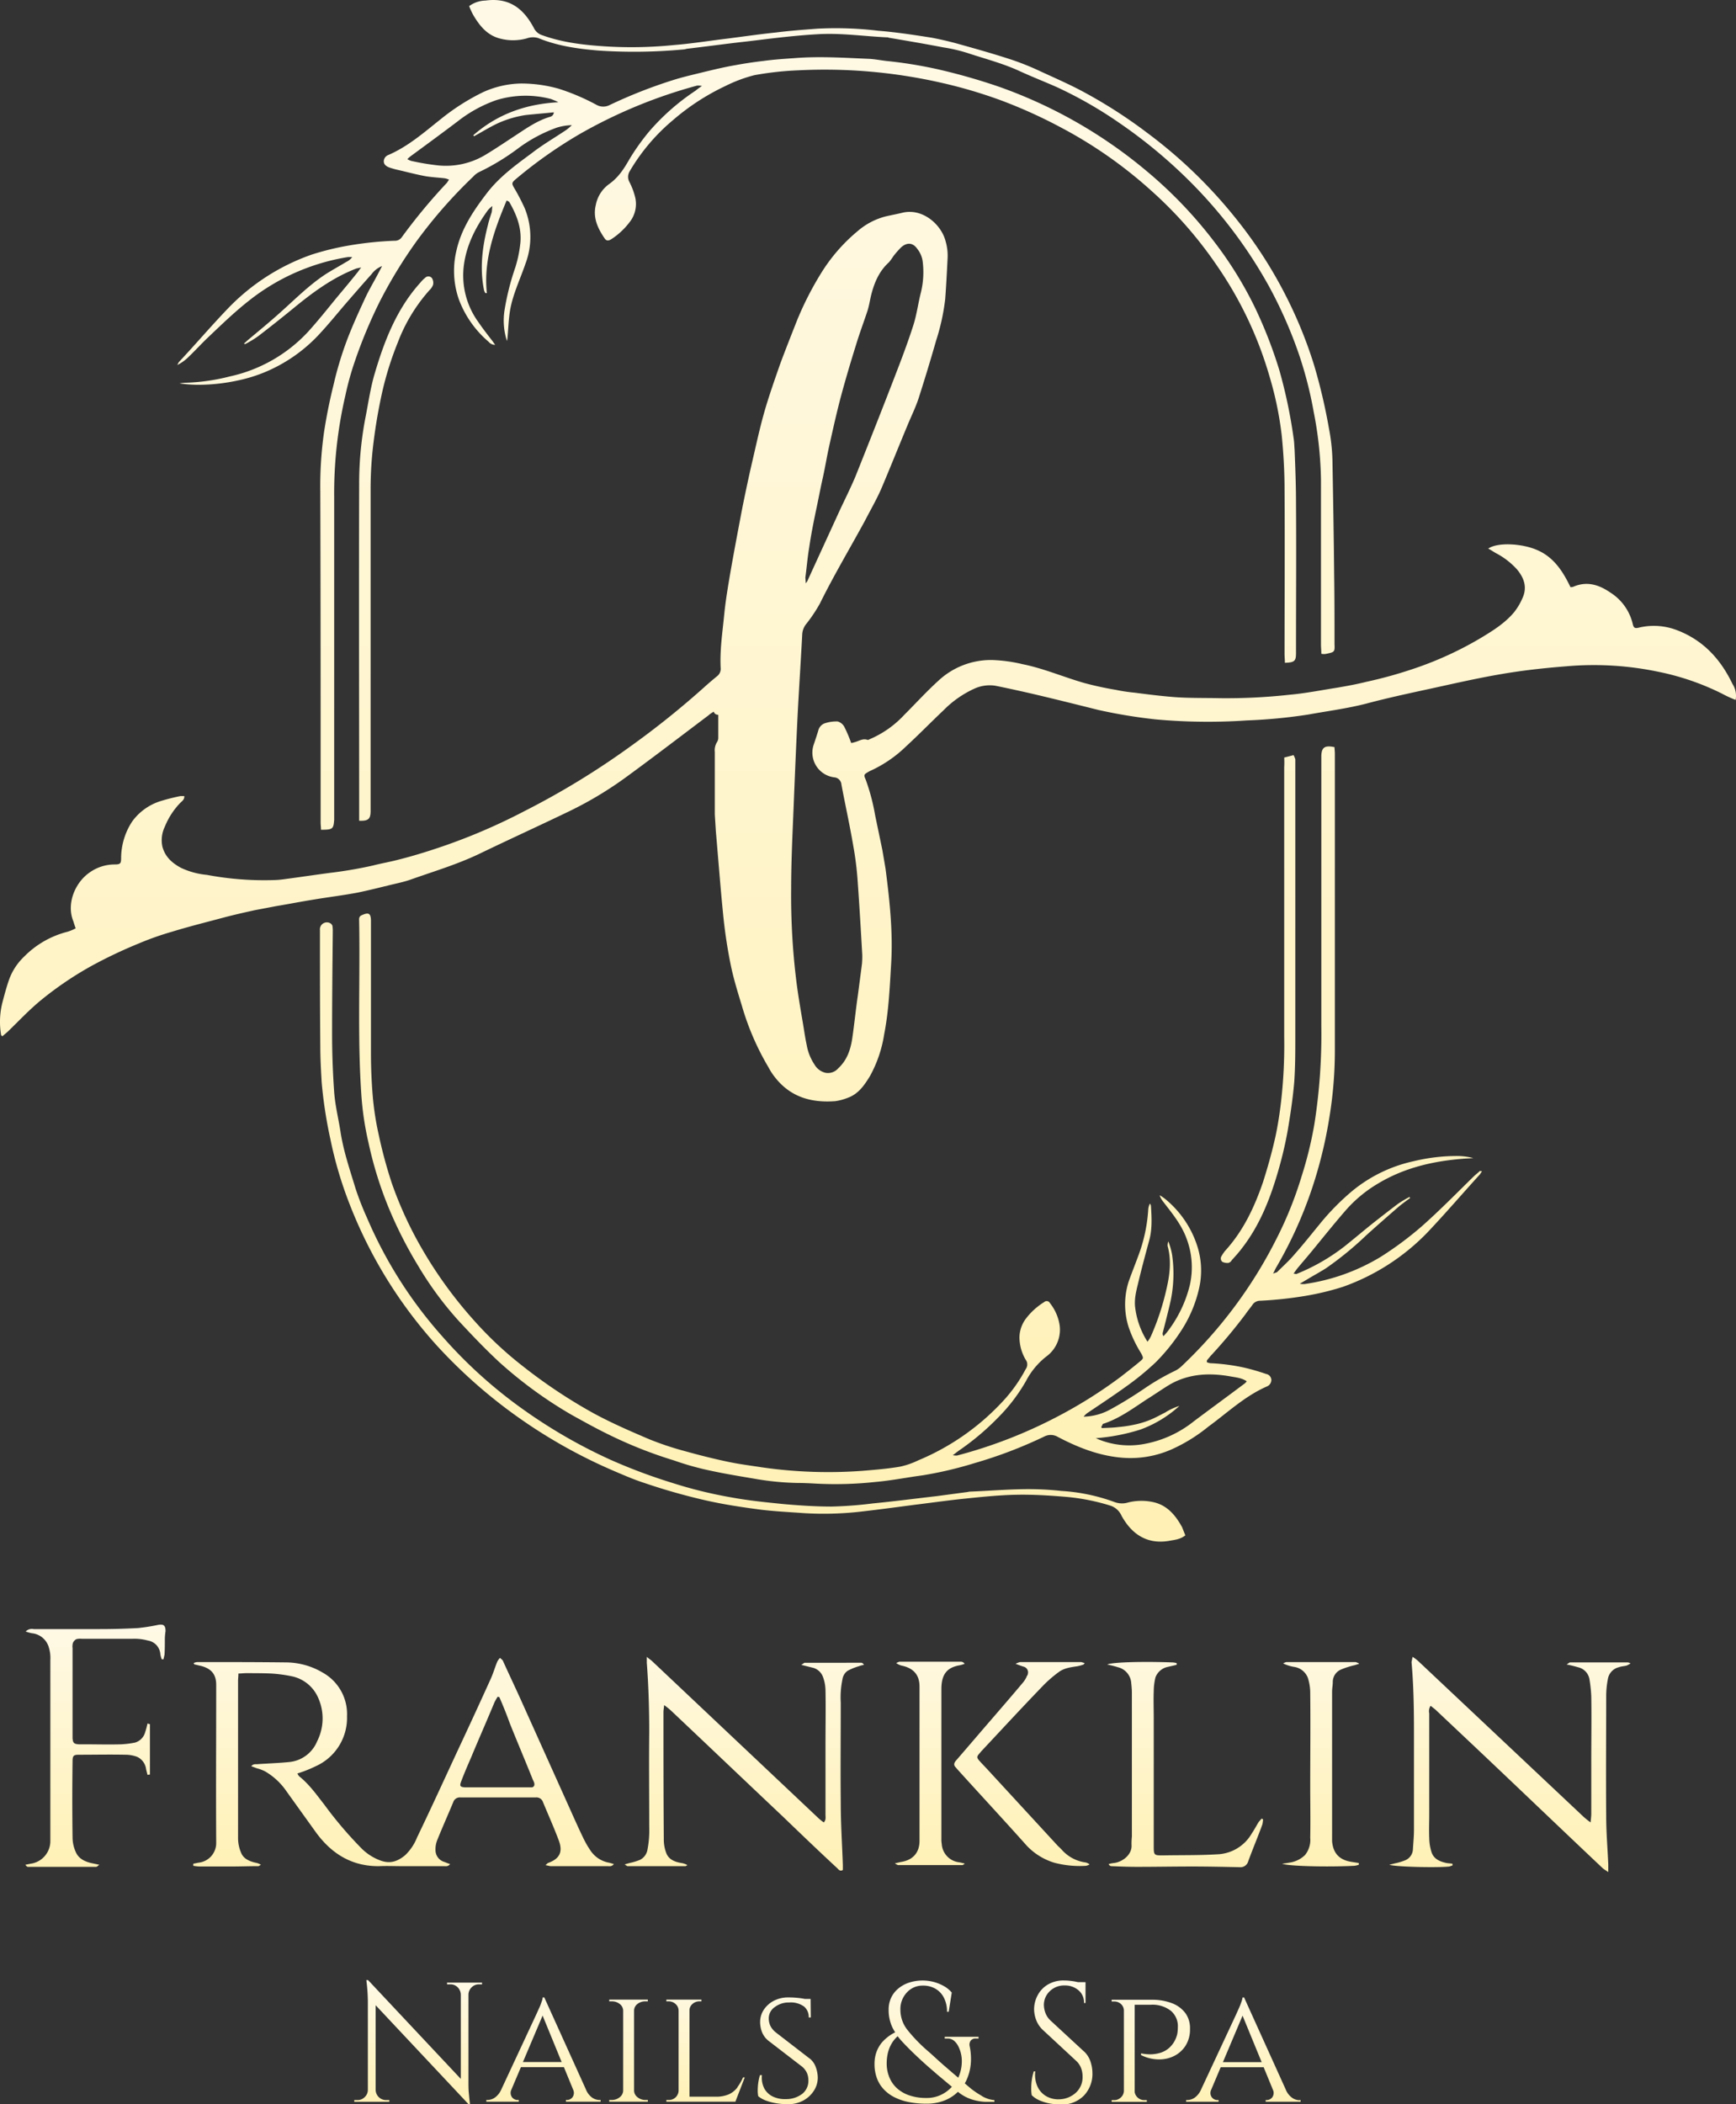<svg xmlns="http://www.w3.org/2000/svg" xmlns:xlink="http://www.w3.org/1999/xlink" id="Franklin" viewBox="0 0 500.32 606.2"><rect x="0" y="0" width="500.32" height="606.2" fill="#333333" stroke="none"/><defs><style>.cls-1{fill:url(#linear-gradient);}.cls-2{fill:url(#linear-gradient-2);}.cls-3{fill:url(#linear-gradient-3);}</style><linearGradient id="linear-gradient" x1="250.45" y1="184.04" x2="250.45" y2="628.2" gradientTransform="translate(0 -184)" gradientUnits="userSpaceOnUse"><stop offset="0" stop-color="#fff9e6"></stop><stop offset="1" stop-color="#fff1b5"></stop></linearGradient><linearGradient id="linear-gradient-2" x1="238.9" y1="651.9" x2="238.9" y2="723.39" xlink:href="#linear-gradient"></linearGradient><linearGradient id="linear-gradient-3" x1="238.76" y1="570.52" x2="238.76" y2="606.24" gradientTransform="matrix(1, 0, 0, 1, 0, 0)" xlink:href="#linear-gradient"></linearGradient></defs><title>Franklin Nails Logo New</title><path class="cls-1" d="M206,205.1a7.36,7.36,0,0,0-1.6,1.1c-7.7,5.8-15.4,11.7-23.2,17.4a106,106,0,0,1-16.7,10.1c-8.7,4.2-17.5,8.2-26.2,12.4-6.3,3-13,5-19.5,7.3-2.2.8-4.5,1.2-6.8,1.8-2.9.7-5.7,1.4-8.6,2-4.2.8-8.4,1.3-12.6,2-3.7.6-7.3,1.3-10.9,1.9l-6.3,1.2c-2.7.6-5.4,1.2-8.1,1.9-5.2,1.4-10.5,2.7-15.7,4.3a84.31,84.31,0,0,0-9.6,3.4,134.42,134.42,0,0,0-13.3,6.3,98.52,98.52,0,0,0-14.8,10c-3.4,2.8-6.3,5.9-9.4,8.9-.5.5-1.2,1-1.7,1.5-.3-.2-.4-.3-.4-.4a22.76,22.76,0,0,1,.3-9c.6-2.3,1.2-4.6,2-6.9a17.18,17.18,0,0,1,4.3-6.6,26.75,26.75,0,0,1,12.5-7.2,12.23,12.23,0,0,0,2.4-1c-.3-.8-.5-1.5-.7-2.1-2-5,.5-11,4.6-13.9a12.44,12.44,0,0,1,7.2-2.4c1.8,0,2-.2,2-2a19.29,19.29,0,0,1,3.2-10.4,16,16,0,0,1,8-5.8,56.58,56.58,0,0,1,5.9-1.5h1.1c.1,1-.7,1.5-1.2,2a21.48,21.48,0,0,0-4.4,6.8,8.9,8.9,0,0,0-.7,5.8c.8,2.9,2.7,4.6,5.2,6a22.05,22.05,0,0,0,7.6,2.1,89.26,89.26,0,0,0,19.3,1.5,22.75,22.75,0,0,0,2.6-.2c4.6-.6,9.2-1.3,13.8-1.9,4.1-.5,8.2-1.2,12.2-2.1,2.3-.6,4.7-1,7-1.6,3.2-.8,6.3-1.7,9.4-2.7a171.17,171.17,0,0,0,27.3-11.4A227.57,227.57,0,0,0,182.1,215a249,249,0,0,0,21.3-17.1c1.1-1,2.3-2,3.5-3a2.66,2.66,0,0,0,1.1-2.2c-.3-5.2.5-10.4,1-15.5.4-4.1,1.1-8.2,1.8-12.3,1.1-6.3,2.3-12.6,3.5-18.9.9-4.4,1.8-8.7,2.8-13,1.1-4.7,2.1-9.4,3.4-14s3-9.4,4.6-14c1.6-4.3,3.3-8.6,5-12.9a92.5,92.5,0,0,1,6.8-13.3,49.57,49.57,0,0,1,10.6-12.2,19.87,19.87,0,0,1,8-4.2c1.7-.4,3.4-.7,5-1.1,5.8-1.3,11.1,3.5,12.3,8.2a14.81,14.81,0,0,1,.6,4.7c-.2,4-.4,8-.7,12a61.75,61.75,0,0,1-2.6,11.9q-2.4,8.4-5.1,16.8c-.9,2.7-2.2,5.3-3.3,8-2.5,6-4.9,12-7.4,17.9-1.4,3.2-3.2,6.3-4.8,9.4-4.3,7.9-8.9,15.6-12.9,23.7a43.33,43.33,0,0,1-4.1,6.1,5.23,5.23,0,0,0-1,2.7c-.4,7.6-.9,15.1-1.3,22.7-.5,10-.9,20-1.3,29.9-.3,7-.6,13.9-.6,20.9a201.25,201.25,0,0,0,1.4,25.7c.5,4.2,1.2,8.3,1.9,12.4.4,2.3.7,4.6,1.2,6.9a14.47,14.47,0,0,0,2.2,5.5,5,5,0,0,0,3.1,2.4,3.9,3.9,0,0,0,3.8-1.3c2.5-2.3,3.5-5.3,4-8.5.6-4.1,1-8.2,1.6-12.3.4-3,.8-6.1,1.2-9.2a22.6,22.6,0,0,0,.1-2.6c-.4-7-.8-13.9-1.3-20.9a93,93,0,0,0-1.3-10.6c-1-5.9-2.3-11.7-3.4-17.6a2.26,2.26,0,0,0-2.1-2.1,7.18,7.18,0,0,1-6.2-8.2,8.33,8.33,0,0,1,.4-1.5c.4-1.2.8-2.4,1.2-3.7a3,3,0,0,1,1.7-2.1,10.59,10.59,0,0,1,3.9-.6,3.17,3.17,0,0,1,1.9,1.5,39,39,0,0,1,2,4.7,3.71,3.71,0,0,0,.9-.2c1.3-.3,2.4-1.2,3.8-.7.2.1.6-.2.9-.3a29.13,29.13,0,0,0,9.7-6.9c3.3-3.3,6.4-6.7,9.8-9.8a22.18,22.18,0,0,1,15.5-6,43.36,43.36,0,0,1,8.8,1.2c6,1.2,11.8,3.7,17.7,5.4a94,94,0,0,0,9.2,2,48.46,48.46,0,0,0,5.3.8c3.9.5,7.8,1,11.8,1.3,4.3.3,8.6.2,13,.3a167.44,167.44,0,0,0,20-1c4.5-.4,9-1.3,13.5-2,2.9-.5,5.7-1,8.5-1.7a126.56,126.56,0,0,0,14.9-4.2,100.14,100.14,0,0,0,17.9-8.3c3.5-2.1,7.1-4.3,9.8-7.5a17.94,17.94,0,0,0,2.5-4.2c1.4-3.1.4-5.8-1.6-8.2a21.64,21.64,0,0,0-6.1-4.7c-.7-.4-1.4-.9-2.2-1.3,2.7-1.9,9.9-1.5,14.3.5,4.7,2.1,7.3,6.2,9.4,10.6a2.2,2.2,0,0,0,.8-.1c3.9-1.7,7.4-.6,10.6,1.6a14.69,14.69,0,0,1,6.5,8.9c.3,1.4.6,1.6,2.1,1.2a18.59,18.59,0,0,1,10.7.8c7.6,2.9,12.6,8.4,16,15.5a6.25,6.25,0,0,1,.9,4.6,35.23,35.23,0,0,1-3.9-1.8,73.42,73.42,0,0,0-18.3-6.3,90.6,90.6,0,0,0-26.5-1.6c-6.4.5-12.8,1.2-19.1,2.3-7,1.2-13.9,2.8-20.8,4.3-6,1.3-12,2.6-18,4.2-5.5,1.4-11,2.1-16.5,3.1a151.38,151.38,0,0,1-17.7,1.7,166.24,166.24,0,0,1-26.4-.3,151.5,151.5,0,0,1-16.4-2.7c-6.4-1.6-12.8-3.2-19.2-4.7-3.5-.8-7.1-1.6-10.6-2.3a10.65,10.65,0,0,0-6.1.9,29.68,29.68,0,0,0-8.7,6.1c-3.7,3.5-7.2,7.1-10.9,10.5a36.44,36.44,0,0,1-10,6.9,5.94,5.94,0,0,0-.8.4c-1.4.8-1.4.9-.8,2.3a58.91,58.91,0,0,1,2.7,10.2c.7,3.4,1.4,6.7,2.1,10.1.3,1.8.6,3.5.9,5.3,1.2,9.2,2.2,18.5,1.6,27.8-.4,6.7-.7,13.4-2,20a36.34,36.34,0,0,1-4.1,12c-1.6,2.6-3.3,5.1-6.3,6.2a15.57,15.57,0,0,1-3.7,1c-6.8.5-12.8-1.1-17.3-6.8a18.08,18.08,0,0,1-1.9-2.9,76.08,76.08,0,0,1-7.7-17.8c-1.2-3.9-2.4-7.8-3.2-11.7a142.77,142.77,0,0,1-2.2-14.6c-.8-8-1.4-16-2.1-24l-.3-4.8v-18a4.46,4.46,0,0,1,.6-2.8,2.3,2.3,0,0,0,.4-1.4V206C206.3,205.9,206.2,205.5,206,205.1Zm26.5-37a4.23,4.23,0,0,0,.5-.7c3.1-6.8,6.2-13.5,9.3-20.3,1.5-3.2,3.1-6.4,4.5-9.7,3.8-9.5,7.6-19.1,11.3-28.7,1.9-4.9,3.8-9.9,5.4-14.9,1-3.1,1.4-6.4,2.2-9.5a24.74,24.74,0,0,0,.5-9,7.34,7.34,0,0,0-1.5-3.5c-1.3-1.9-3-2-4.7-.5a26.22,26.22,0,0,0-2.2,2.5,20.28,20.28,0,0,1-1.3,1.8c-2.8,2.5-4.2,5.8-5.1,9.3-.4,1.6-.6,3.1-1.1,4.7-1.1,3.3-2.3,6.5-3.3,9.8-1.5,4.8-2.9,9.5-4.2,14.3s-2.4,9.8-3.5,14.7c-.7,3.1-1.2,6.3-1.9,9.4s-1.3,6.4-2,9.6c-.7,3.4-1.4,6.9-1.9,10.4-.5,2.9-.7,5.7-1.1,8.6,0,.4.1,1,.1,1.7Zm-139.7,71c0-.8-.1-1.4-.1-2.1,0-31.8,0-63.5-.1-95.3a110.91,110.91,0,0,1,1.1-17.3c.7-4.5,1.6-9,2.7-13.4a101.07,101.07,0,0,1,3.5-11.9c1.6-4.4,3.6-8.8,5.6-13.1,1.1-2.4,2.5-4.7,3.7-7,.3-.6.7-1.3,1.2-2.3a6.75,6.75,0,0,0-3,2.3c-2.6,2.9-5.2,5.9-7.8,8.9-2.3,2.7-4.5,5.4-6.9,8a44.89,44.89,0,0,1-15,10.9,43.23,43.23,0,0,1-8.6,2.8,53.65,53.65,0,0,1-11.3,1.3,37.7,37.7,0,0,1-5.8-.4,16.35,16.35,0,0,1,2.2-.2,58,58,0,0,0,12.3-1.8A43.32,43.32,0,0,0,89.1,95.6c2.9-3.2,5.6-6.6,8.3-9.9,2.1-2.5,4.1-4.9,6.1-7.4a12,12,0,0,1,.9-1.2c-.5.1-1,.2-1.4.3C96.2,80,90.4,84.3,84.8,88.9c-3.3,2.7-6.7,5.4-10.1,8a29.55,29.55,0,0,1-3.8,2.3l-.3-.2a5,5,0,0,0,.8-.7c3.2-2.7,6.4-5.3,9.4-8,4.4-3.9,8.5-8.1,13.4-11.3,1.9-1.2,3.9-2.3,5.9-3.5a4.57,4.57,0,0,0,1.7-1.4h-1.2A61.62,61.62,0,0,0,72,86.7c-4.2,3.3-8,7-11.8,10.6-1.9,1.8-3.7,3.8-5.6,5.6a12.44,12.44,0,0,1-3.2,2.3c.1-.3.3-.5.4-.8,4.7-5,9.3-10.4,14.1-15.4A61.61,61.61,0,0,1,90.1,73.4a78,78,0,0,1,10.6-2.6,99.77,99.77,0,0,1,13.4-1.4,2.32,2.32,0,0,0,1.9-.9,163.82,163.82,0,0,1,13.1-15.8l.6-.9a5,5,0,0,0-1.3-.4c-1.8-.2-3.7-.3-5.5-.6-2.7-.5-5.3-1.2-7.9-1.8a23.35,23.35,0,0,1-2.5-.7c-.8-.3-1.6-.8-1.6-1.8a2,2,0,0,1,1.3-1.8c5.8-2.5,10.4-6.6,15.2-10.4a63.61,63.61,0,0,1,12.1-7.7,27.55,27.55,0,0,1,10.9-2.5,39.83,39.83,0,0,1,10.9,1.5,62.77,62.77,0,0,1,11,4.7,4,4,0,0,0,3.7,0,140.24,140.24,0,0,1,18-7.1c3.1-1,6.3-1.7,9.5-2.5,2.9-.7,5.9-1.4,8.8-1.9,2.7-.5,5.4-.9,8-1.2,2.9-.4,5.9-.6,8.8-.8,7.3-.6,14.6-.1,21.8.2,1.6.1,3.2.4,4.8.6A125.18,125.18,0,0,1,271,20.1a173,173,0,0,1,17.4,5,137.28,137.28,0,0,1,42.2,24.1,125.56,125.56,0,0,1,20.1,21.1,109.87,109.87,0,0,1,11.2,18.2,129.49,129.49,0,0,1,7.1,18.2,143.74,143.74,0,0,1,4.1,19.5c.2,1.2.2,2.3.3,3.5.2,5.1.4,10.2.4,15.4.1,13.9,0,27.8,0,41.6v1.5c0,2.3-.4,2.7-3.2,2.8,0-.8-.1-1.7-.1-2.5,0-15.8.1-31.6,0-47.4,0-5.2-.3-10.4-.8-15.5a98.66,98.66,0,0,0-3.5-17,109.61,109.61,0,0,0-15.3-32.2A117.06,117.06,0,0,0,332,54.9a127.65,127.65,0,0,0-25.7-18A143,143,0,0,0,288.9,29a137.84,137.84,0,0,0-17.7-5.2,151.27,151.27,0,0,0-40.8-3.5,89.71,89.71,0,0,0-12.7,1.4,41.52,41.52,0,0,0-8.3,3.1,66.37,66.37,0,0,0-15.1,9.8,56.42,56.42,0,0,0-12.6,14.9,3.07,3.07,0,0,0-.1,2.8,19.78,19.78,0,0,1,1.8,4.8,8.42,8.42,0,0,1-1.7,7,20.64,20.64,0,0,1-5.3,4.9c-.7.4-1.3.5-1.8-.2-2-2.9-3.5-6-2.6-9.7a9.67,9.67,0,0,1,3.8-6c2.7-1.9,4.3-4.4,5.9-7.2a64.44,64.44,0,0,1,5.7-8,64.57,64.57,0,0,1,13.3-11.7c.5-.4,1-.8,1.9-1.4a6.6,6.6,0,0,0-1.4-.1,143.46,143.46,0,0,0-33.9,14A131,131,0,0,0,149,51.6c-1.3,1.1-1.3,1.3-.4,2.8a59.33,59.33,0,0,1,2.9,5.6,21.84,21.84,0,0,1,.2,16.1c-1.5,4.4-3.6,8.7-4.4,13.3-.4,2.4-.5,4.9-.7,7.3a10,10,0,0,1-.2,1.6,19.19,19.19,0,0,1-.7-8.9,73.84,73.84,0,0,1,3.1-12.3,35.84,35.84,0,0,0,1.4-6.5c.6-4.5-.9-8.5-3.1-12.3-.1-.2-.4-.3-.8-.5-3.6,8.6-6.7,17.2-5.7,26.7h-.4a3,3,0,0,1-.4-.8c-1.3-6.4-.5-12.6,1.1-18.8.3-1.3.7-2.5,1.1-3.7.1-.6.1-1.2.2-1.8a7.41,7.41,0,0,0-1.3,1.2c-3.4,4.7-6.1,9.8-6.9,15.7a22.85,22.85,0,0,0,4.2,16.6c1.3,1.9,2.7,3.7,4.1,5.5.2.3.4.6.7,1a2.46,2.46,0,0,1-1.9-.9,29.58,29.58,0,0,1-8.6-12.3,25,25,0,0,1-.7-13.8c1.4-6.4,4.9-11.6,8.8-16.7,3.6-4.7,8.3-8.1,12.9-11.5,3.2-2.5,6.7-4.5,10.1-6.8a17.38,17.38,0,0,0,1.5-1.3,16.1,16.1,0,0,0-4.3.7,43.18,43.18,0,0,0-11.2,6,66.87,66.87,0,0,1-11.2,6.8,5.5,5.5,0,0,0-1.7,1.3,139,139,0,0,0-16.4,18.7,136.17,136.17,0,0,0-10.5,17.2,140.52,140.52,0,0,0-7.3,17.5,83.64,83.64,0,0,0-2.7,9.8,124.47,124.47,0,0,0-3.2,29.2v92.9C96.4,238.9,96.2,239.1,92.8,239.1ZM161.2,29.5a7.54,7.54,0,0,0-1.3-.6c-.2-.1-.5-.2-.7-.3a28.67,28.67,0,0,0-15.9.3A38.76,38.76,0,0,0,132.2,35c-4.5,3.4-9,6.7-13.5,10a7.3,7.3,0,0,0-1,.9,5.36,5.36,0,0,0,1.1.5,70.49,70.49,0,0,0,7.8,1.3,22.08,22.08,0,0,0,13.5-3c3-1.8,5.8-3.7,8.7-5.6,3.2-2.1,6.3-4.3,10-5.4a1.38,1.38,0,0,0,1.1-1.3c-2.8.3-5.5.5-8.2.8a30.42,30.42,0,0,0-7.8,2.3c-2.4,1.1-4.6,2.5-7,3.8l-.2-.3C143.8,32.8,152,30,161.2,29.5Zm266.2,308-.6.9c-5,5.5-9.9,11.2-15,16.6a63.14,63.14,0,0,1-24.5,15.8,77.28,77.28,0,0,1-10.8,2.6,112.31,112.31,0,0,1-13,1.4,2.66,2.66,0,0,0-2.2,1.1c-.6.9-1.4,1.8-2,2.7a149.71,149.71,0,0,1-10.2,12.2c-.3.4-.6.7-.9,1.1-.1.1-.1.4-.1.6a3.81,3.81,0,0,0,1,.3,56,56,0,0,1,9.9,1.3,63.21,63.21,0,0,1,6.2,1.8,1.82,1.82,0,0,1,1.5,1.7,2.05,2.05,0,0,1-1.3,1.9c-6.4,2.8-11.4,7.6-16.9,11.6a47.22,47.22,0,0,1-10.5,6.5,29.3,29.3,0,0,1-14.6,2.4c-6.6-.6-12.6-3-18.3-6a4,4,0,0,0-3.8-.1,129.4,129.4,0,0,1-20.2,7.7,111,111,0,0,1-14.9,3.5c-4.5.6-9,1.5-13.5,1.9a107,107,0,0,1-17,.5c-1.8-.1-3.7-.2-5.5-.2a79.44,79.44,0,0,1-12.9-1.3c-4.8-.8-9.6-1.6-14.3-2.7a82.86,82.86,0,0,1-8.5-2.5,125.38,125.38,0,0,1-18.7-7.4c-3.7-1.8-7.3-3.8-10.9-5.8a123.32,123.32,0,0,1-20.7-15.1c-4.1-3.8-8-7.9-11.8-12a98.08,98.08,0,0,1-11.5-15.6,122,122,0,0,1-8.6-16.9,109.51,109.51,0,0,1-5.8-18.7,86.54,86.54,0,0,1-2.1-14.3c-1.1-16.5-.3-32.9-.6-49.4,0-.7-.2-1.5.8-1.9,2-.9,2.6-.5,2.6,1.8v38c0,4.4.2,8.9.6,13.3a83.3,83.3,0,0,0,1.6,10,133,133,0,0,0,3.8,14.1,109.91,109.91,0,0,0,6.9,15.7,123.32,123.32,0,0,0,17,24.1,105.41,105.41,0,0,0,13.8,12.9,150.38,150.38,0,0,0,20.6,13.7c5.2,2.8,10.5,5.1,15.9,7.4a86.8,86.8,0,0,0,9.8,3.3c4.3,1.2,8.6,2.3,12.9,3.2,3.3.7,6.6,1.1,9.8,1.6a133.91,133.91,0,0,0,29,1c3.6-.3,7.3-.6,10.8-1.2a22.84,22.84,0,0,0,5.2-1.8A69.64,69.64,0,0,0,289,404.1a43.3,43.3,0,0,0,6.9-9.6,2.25,2.25,0,0,0,0-2.7,12.85,12.85,0,0,1-1.8-6.6,9.25,9.25,0,0,1,1.9-5.3,19.48,19.48,0,0,1,5.2-4.7,1.09,1.09,0,0,1,1.5,0c.1.1.1.2.2.3a13.48,13.48,0,0,1,2.8,6.5,9.57,9.57,0,0,1-3.9,8.9,21.75,21.75,0,0,0-5.8,7,49.9,49.9,0,0,1-8.2,10.7,73.73,73.73,0,0,1-10.9,9.2c-.6.4-1.2.9-2,1.5a4.87,4.87,0,0,0,1.2.1A137.26,137.26,0,0,0,305,408.2a133.77,133.77,0,0,0,18.3-11.5c1.8-1.4,3.6-2.8,5.4-4.3,1.2-1,1.2-1,.5-2.4a36.88,36.88,0,0,1-3.6-7.5,21.58,21.58,0,0,1,0-13.3c1-2.8,2.1-5.5,3.1-8.3a45.74,45.74,0,0,0,2.5-12.1,4.55,4.55,0,0,1,.5-2,1.49,1.49,0,0,1,.3.7c.2,3.3.4,6.6-.5,9.9-1,3.7-2,7.4-2.9,11.1-.6,2.6-1.4,5.1-1.2,7.8a23.55,23.55,0,0,0,3.6,10.3,8.64,8.64,0,0,0,1-1.6,73.24,73.24,0,0,0,4.5-13.7c.9-3.9,1.4-7.9.4-11.9a1.7,1.7,0,0,1-.1-.7,3.55,3.55,0,0,1,.2-1,19,19,0,0,1,1.1,3.9,38.47,38.47,0,0,1-.4,13.1c-.7,3.1-1.5,6.2-2.3,9.3a1.23,1.23,0,0,0,.2,1,14.62,14.62,0,0,0,1.6-1.9,35.81,35.81,0,0,0,6-12.8,23.26,23.26,0,0,0-.9-13.3c-1.5-4.2-4.3-7.5-6.9-10.9a5.56,5.56,0,0,1-.9-1.7,13,13,0,0,1,1.5,1,28.92,28.92,0,0,1,9.3,13.5,23,23,0,0,1,.6,12.2,37.45,37.45,0,0,1-5.3,12.5,56.08,56.08,0,0,1-7.2,8.9,79,79,0,0,1-8.4,6.9c-3.6,2.6-7.4,5.1-11.1,7.6a4.89,4.89,0,0,0-1.3,1.2,16.74,16.74,0,0,0,7.9-2.2c3.3-1.8,6.5-3.8,9.6-5.9a66.52,66.52,0,0,1,8.6-5,8.07,8.07,0,0,0,2.4-1.7,132,132,0,0,0,27-36.3,108.76,108.76,0,0,0,7.3-18.1,110.88,110.88,0,0,0,3.7-15.1,166.49,166.49,0,0,0,2-28.2V218.1c0-2.7.9-3.4,3.8-2.8,0,.6.1,1.2.1,1.8v85.3a118.11,118.11,0,0,1-1.6,19.7,128,128,0,0,1-4.9,20.1,122,122,0,0,1-10.4,23c-.3.5-.5,1-.9,1.8.6-.3,1-.3,1.2-.5,1.7-1.7,3.5-3.3,5-5.1,2.4-2.7,4.7-5.6,7-8.4a69.78,69.78,0,0,1,9.7-9.9,41.83,41.83,0,0,1,17.6-8.5,52.77,52.77,0,0,1,12.5-1.5,18.35,18.35,0,0,1,4.7.6c-1,.1-2,.1-3.1.2-8.6.7-16.8,2.6-24.3,7.1a38.1,38.1,0,0,0-9.5,7.9c-3.3,3.8-6.5,7.8-9.7,11.7-1.4,1.7-2.8,3.3-4.2,5-.3.4-.6.8-1,1.4.4,0,.6.1.8.1a57.38,57.38,0,0,0,13.8-7.9c2.9-2.3,5.7-4.7,8.6-7,2.3-1.8,4.6-3.6,7-5.4a33.71,33.71,0,0,1,3.2-1.9l.2.3c-1.1.8-2.2,1.6-3.3,2.5-3.1,2.7-6.2,5.4-9.3,8.2a96.1,96.1,0,0,1-11.6,9.5c-1.7,1.1-3.6,2.1-5.4,3.2l-2.2,1.3a5.7,5.7,0,0,0,1.3.1,58.06,58.06,0,0,0,22.1-7.9,98.53,98.53,0,0,0,11.7-8.7c5.2-4.6,10-9.5,14.9-14.3.6-.6,1.3-1.1,1.9-1.7ZM317.7,411l.1.5c1.6-.1,3.2-.1,4.7-.3a35.45,35.45,0,0,0,4.7-.7,24.44,24.44,0,0,0,4.6-1.4c1.5-.6,2.9-1.4,4.3-2.1a16.88,16.88,0,0,1,4.1-1.9,34,34,0,0,1-11.2,6.8,56.63,56.63,0,0,1-12.9,2.5,23.46,23.46,0,0,0,14.3,1.6,32.14,32.14,0,0,0,14-6.5c4.8-3.6,9.6-7.1,14.4-10.7a3,3,0,0,0,.8-.8c-1.5-1-3.1-1.1-4.7-1.4-6.2-1.1-12.3-.8-17.9,2.6-2.1,1.3-4.1,2.7-6.2,4-4.1,2.7-8,5.6-12.7,7.1C318,410.6,317.9,410.9,317.7,411Zm64.9-222.6c2.3-.5,2.4-.5,2.3-2.8,0-6.6,0-13.2-.1-19.8-.1-11.1-.3-22.2-.5-33.3a55.1,55.1,0,0,0-1-9,162.12,162.12,0,0,0-4.3-18.3,126.36,126.36,0,0,0-7.9-19.5,127.75,127.75,0,0,0-13.9-21.8,138.67,138.67,0,0,0-26.3-25.6,141.53,141.53,0,0,0-18-11.6c-4.4-2.4-9.1-4.4-13.6-6.5a76.08,76.08,0,0,0-7.9-3.1c-4.9-1.6-9.9-3-14.9-4.4-2.5-.7-5.1-1.3-7.7-1.8-5.1-.8-10.3-1.6-15.4-2a102.1,102.1,0,0,0-17.5-.6c-4,.3-8,.6-12,1.1-4.8.5-9.6,1.2-14.3,1.8-5,.6-9.9,1.4-14.9,1.8a121.27,121.27,0,0,1-20,.4c-6.2-.4-12.3-1.1-18.1-3.2a4,4,0,0,1-2.4-2c-3.1-5.9-7.3-8.9-14-8a8.31,8.31,0,0,0-4.7,1.6,20.62,20.62,0,0,0,1.2,2.6c1.9,3.2,4.1,5.9,7.9,6.8a14.67,14.67,0,0,0,7.5-.1,5.3,5.3,0,0,1,3.3-.1c5.6,2.3,11.4,3.1,17.3,3.6a152.93,152.93,0,0,0,24.4-.3,4.25,4.25,0,0,0,1.1-.2c5.1-.6,10.3-1.3,15.4-1.9,3.7-.4,7.4-.9,11-1.3s7.6-.8,11.4-1c6.7-.4,13.3.6,19.9.9a.75.75,0,0,1,.5.1c5.3.9,10.6,1.8,15.8,2.8a45.6,45.6,0,0,1,7.5,1.8c4.9,1.6,9.9,2.9,14.6,5.1,3.5,1.6,7.1,3,10.7,4.6a120.54,120.54,0,0,1,17.8,10.2,143.61,143.61,0,0,1,23.7,20.3A135.11,135.11,0,0,1,366,82.5a127.88,127.88,0,0,1,8.4,18.9,112.71,112.71,0,0,1,4.5,17.3,108.78,108.78,0,0,1,2.1,19.6v47.4c0,.9.1,1.7.1,2.7a3.46,3.46,0,0,0,1.5,0ZM341,440.1c-1.8-3.3-4.1-6.2-8-7.2a15.85,15.85,0,0,0-7.5,0,6.1,6.1,0,0,1-4-.1,53.53,53.53,0,0,0-15.3-3.2,87.75,87.75,0,0,0-11.5-.5c-5,.1-10,.5-15,.7a4.33,4.33,0,0,0-.5.1l-9,1.2c-6.1.7-12.2,1.5-18.4,2.1a117.12,117.12,0,0,1-11.8.9c-4.6,0-9.1-.3-13.7-.7-5-.5-10.1-1-15-1.9a126.87,126.87,0,0,1-17.2-4.2,160.2,160.2,0,0,1-17.9-6.7,149.7,149.7,0,0,1-24.3-13.9A134.71,134.71,0,0,1,127.7,385a125,125,0,0,1-21.6-34,86,86,0,0,1-3.3-8.4c-1.6-5.3-3.4-10.5-4.3-16-.6-4-1.6-7.9-1.9-11.9q-.6-8.4-.6-16.8c0-9.8.1-19.6.2-29.4a9.7,9.7,0,0,0-.1-1.7,1.34,1.34,0,0,0-.7-.8,2,2,0,0,0-2.7.9,2,2,0,0,0-.2,1.1v.7c0,10.9,0,21.8.1,32.8,0,3.5.2,6.9.4,10.4a128.33,128.33,0,0,0,2.5,16.3,113.84,113.84,0,0,0,5.6,18.9A131.74,131.74,0,0,0,126,387.5a146.35,146.35,0,0,0,22.4,20A150.11,150.11,0,0,0,177.6,424c2.8,1.2,5.6,2.4,8.4,3.3a176.73,176.73,0,0,0,17.6,5c5.3,1.2,10.6,2,16,2.7,4.1.5,8.4.7,12.5,1a93.89,93.89,0,0,0,15.9-.4c5.3-.6,10.5-1.3,15.8-2,4.9-.6,9.8-1.3,14.7-1.8s9.7-1,14.6-1.1,9.6.2,14.4.6a60.76,60.76,0,0,1,12.7,2.5,5.3,5.3,0,0,1,3.3,2.9c3,5.5,7.5,8.3,13.6,7.3,1.6-.3,3.3-.4,4.8-1.6C341.6,441.6,341.3,440.9,341,440.1ZM107.1,233.6V140.9a106.93,106.93,0,0,1,.6-11.3,151.5,151.5,0,0,1,2.7-16.4,92.31,92.31,0,0,1,4.5-14.4,48.35,48.35,0,0,1,9.2-15.2,4,4,0,0,0,1-1.5,2.59,2.59,0,0,0-.3-1.9,1.31,1.31,0,0,0-1.9-.2l-.1.1a8,8,0,0,0-1.3,1.3c-6.8,7.5-10.4,16.7-13.2,26.2-1.2,4-1.8,8.2-2.6,12.3a100.4,100.4,0,0,0-1.9,19.7c-.1,31.6,0,63.2,0,94.8v2.1C106.5,236.6,107.1,236,107.1,233.6Zm263.3-12.5v77.7a143.94,143.94,0,0,1-.9,18.6c-.4,3.4-.9,6.7-1.6,10-1,4.5-2.2,8.8-3.6,13.2-2.5,7.3-5.7,14.1-11,19.9a13,13,0,0,0-1,1.5,1.23,1.23,0,0,0,.3,1.6h0a3.23,3.23,0,0,0,1.7.3,1.59,1.59,0,0,0,1-.8c1-1.1,2-2.2,2.9-3.4,5.2-6.7,8.2-14.4,10.5-22.4a112.9,112.9,0,0,0,2.7-11.5c.8-4.7,1.5-9.4,1.9-14.1.3-4.4.3-8.8.3-13.1V218.8a6.12,6.12,0,0,0-.5-1.2l-2.7.7a26.08,26.08,0,0,1,0,2.8Z" transform="translate(-0.29 -0.04)"></path><path class="cls-2" d="M86,511a3.51,3.51,0,0,0,.5.8c2.9,2.3,5,5.3,7.2,8.1a112.83,112.83,0,0,0,10.5,12.4,15,15,0,0,0,5.8,3.8c2.8,1,4.9.2,7-1.5a14.47,14.47,0,0,0,3.5-5.2c4.2-8.7,8.2-17.5,12.3-26.3,3-6.4,5.9-12.7,8.8-19.1.8-1.7,1.3-3.5,2-5.2a4.44,4.44,0,0,1,.8-1.1c.3.3.8.6.9,1,2,4.4,4.1,8.8,6.1,13.3L164,520c1.4,3.1,2.8,6.3,4.3,9.4a27.06,27.06,0,0,0,2.1,3.7,8.13,8.13,0,0,0,5.4,3.6c.4.1.8.2,1.4.4-.6.8-1.3.6-1.9.6H158.9c-.5-.1-1-.2-1.4-.3.4-.3.5-.5.7-.6,3.4-1.2,4.4-3.2,3.1-6.6-1.4-3.7-3-7.3-4.5-10.9a2,2,0,0,0-2.1-1.4H133a2,2,0,0,0-2.1,1.4c-1.5,3.6-3.1,7.2-4.6,10.9a7.1,7.1,0,0,0-.5,2.9,3.54,3.54,0,0,0,2.6,3.4c.5.2,1,.4,1.6.6-.6.8-1.3.6-1.9.6h-12c-2.2,0-4.3-.1-6.5,0-7.9.1-13.8-3.6-18.3-9.8l-8.4-11.7a19.13,19.13,0,0,0-6.2-5.8,11.72,11.72,0,0,0-2.4-.9l-1.6-.6c.7-.8,1.4-.5,2-.6,3-.2,6-.3,9-.6a9.7,9.7,0,0,0,8-6,14.52,14.52,0,0,0,.2-12.7,10.62,10.62,0,0,0-7.5-6,41.13,41.13,0,0,0-6-.8c-2.4-.1-4.8-.1-7.2-.1-.7,0-1.3.1-2.2.1,0,.8-.1,1.5-.1,2.1v45.3a10.7,10.7,0,0,0,.9,4.3c.7,1.7,2.4,2.4,4.1,2.8a4.42,4.42,0,0,1,1.6.6c-.3.1-.5.4-.8.4-2.7,0-5.3.1-7.9.1H57.9a12.25,12.25,0,0,1-1.9-.2V537l1.5-.3a5.68,5.68,0,0,0,5.1-5.8c-.1-15.1,0-30.2,0-45.4,0-3.1-1.4-4.7-4.4-5.5-.6-.1-1.2-.3-1.8-.4-.1,0-.2-.2-.3-.4a2.66,2.66,0,0,1,1.2-.3c8.5,0,17,0,25.5.1a21,21,0,0,1,10.6,3,13.66,13.66,0,0,1,6.9,12.5,15.26,15.26,0,0,1-9,14.4A36.57,36.57,0,0,1,86,511Zm58.2-22-.5-.1c-.3.5-.6,1-.9,1.6-2.2,5.3-4.5,10.5-6.7,15.8-1,2.3-2,4.6-2.9,7-.5,1.3-.3,1.6,1.1,1.7h19.2a.82.82,0,0,0,.8-.9v-.2a4.18,4.18,0,0,0-.4-1c-2.2-5.5-4.5-10.9-6.7-16.4q-1.35-3.75-3-7.5Zm319.6,48.2c-.2-4.6-.6-9.2-.6-13.9-.1-11.6,0-23.2,0-34.8a26.07,26.07,0,0,1,.5-4.8,4.19,4.19,0,0,1,3.1-3.3c.8-.3,1.6-.3,2.3-.5a6,6,0,0,0,1.1-.6,1.61,1.61,0,0,0-.9-.3H452.8c-.2,0-.4.2-1,.6a32.27,32.27,0,0,1,3.3.8,4.26,4.26,0,0,1,3.3,3.6,39.06,39.06,0,0,1,.5,4.8c.1,6.1,0,12.2,0,18.3v15.5c0,.7-.1,1.4-.2,2.5a23,23,0,0,1-2-1.6l-47.8-45a11.76,11.76,0,0,0-1.5-1.1l-.3,1.5c.6,6.8.7,13.5.7,20.3v28.1c0,1.8-.2,3.7-.3,5.5a3.58,3.58,0,0,1-2.2,3.2,17.1,17.1,0,0,1-3,.9l-1.6.4c1.6.6,13.8.9,17.3.5l.9-.3V537c-.6-.1-1.1-.1-1.7-.2-1.9-.4-3.6-1.1-4.3-3a14.21,14.21,0,0,1-.7-4.2c-.1-2.3,0-4.6,0-6.8V493.7a2.78,2.78,0,0,1,.4-2.2c.6.5,1.2.9,1.7,1.4l10.5,9.9c12.5,11.8,24.9,23.7,37.4,35.5.5.4,1,.7,1.6,1.1v-2.2ZM186.7,479.1c.5,6.6.7,13.3.7,20-.1,9.1,0,18.1,0,27.2a29.38,29.38,0,0,1-.5,6.6,4,4,0,0,1-2.2,3,17.1,17.1,0,0,1-3,.9l-1.4.4c.5.3.7.5.9.5h16.6c.2,0,.4-.2.6-.3a4.92,4.92,0,0,0-1.7-.6c-1.9-.3-3.7-1-4.4-2.9a10.88,10.88,0,0,1-.7-4c-.1-12.2-.1-24.4-.1-36.6,0-.5.1-1,.2-2a21.79,21.79,0,0,1,2.1,1.7c10.7,10.1,21.4,20.3,32.1,30.4,5.2,5,10.4,10,15.7,14.9.4.4.8,1,1.6.5v-1.4c-.2-5.9-.6-11.8-.6-17.8-.1-9.7,0-19.4,0-29a25.7,25.7,0,0,1,.5-6.8,3.59,3.59,0,0,1,1.5-2.4,17.88,17.88,0,0,1,3.2-1.3,8.33,8.33,0,0,1,1.5-.4c-.3-.4-.5-.6-.8-.6H232.2c-.2,0-.4.3-1,.6l3.2.8a4.21,4.21,0,0,1,3,2.5,11.5,11.5,0,0,1,.8,4.1c.1,5.1,0,10.2,0,15.4v20.4c0,.7.2,1.5-.5,2.2a17.1,17.1,0,0,1-1.4-1.1l-48-45.3c-.4-.4-.8-.6-1.6-1.3ZM42.8,496.6a25,25,0,0,1-.7,2.6,4.23,4.23,0,0,1-2.9,2.9,27.33,27.33,0,0,1-4,.5c-3.5.1-7,0-10.5,0H23c-1.4-.1-1.7-.4-1.8-1.8V474.9a3.81,3.81,0,0,1,.1-1.5,2.17,2.17,0,0,1,1-1.1,4.33,4.33,0,0,1,1.6-.1H38.3a14.45,14.45,0,0,1,4.6.5,4.26,4.26,0,0,1,3.6,3.9,8.33,8.33,0,0,0,.4,1.5h.5c.1-.4.2-.9.3-1.3.1-1.5.1-3.1.1-4.6A16.35,16.35,0,0,1,48,470c0-1.7-.6-2.1-2.2-1.8a56.22,56.22,0,0,1-5.7.9q-5.55.3-11.1.3H10a2.45,2.45,0,0,0-2.3.7,12.09,12.09,0,0,0,1.8.5,5.65,5.65,0,0,1,4.9,4.2,10.2,10.2,0,0,1,.4,3.5v52.2A6.58,6.58,0,0,1,9.1,537l-1.5.3c.3.4.5.6.8.6H28c.2,0,.4-.2.9-.6l-1.9-.4c-2-.4-3.9-1.2-4.8-3.1a10.43,10.43,0,0,1-1-4.3c-.1-7.3-.1-14.7,0-22,0-1.6.3-1.9,1.8-1.9,4.5,0,9-.1,13.5,0a9.6,9.6,0,0,1,3.3.6,4.51,4.51,0,0,1,2.6,3.6l.4,1.6.7-.1V496.8ZM363.9,524c-.3.3-.5.6-.8.9-.7,1.1-1.3,2.3-2,3.3a12,12,0,0,1-10.2,6.1c-5.1.3-10.2.2-15.4.3-2.6,0-2.7,0-2.7-2.7V495.1c0-2.6-.1-5.2,0-7.8a17.52,17.52,0,0,1,.5-4,4.83,4.83,0,0,1,3.5-3l2.6-.6v-.5a5.85,5.85,0,0,0-1.3-.2c-8-.3-17.2-.1-18.7.6,1.3.3,2.2.5,3.1.8a5,5,0,0,1,3.8,4.4c.1,1,.2,2,.2,2.9v41.5a19.27,19.27,0,0,0-.1,2.4c.2,2.7-2.5,4.9-5.1,5.2a8,8,0,0,0-1.5.3.94.94,0,0,0,.8.6c2.5.1,4.9.2,7.4.2,5.3,0,10.6-.1,15.9-.1,4.6,0,9.1.1,13.7.2a2.3,2.3,0,0,0,2.4-1.6c1.3-3.6,2.8-7.1,4.1-10.7a7.72,7.72,0,0,0,.2-1.5Zm-51-44.8-1-.3H294.3a5,5,0,0,0-1.3.5c1,.4,1.6.6,2.2.8a1.71,1.71,0,0,1,1.3,2.2.52.52,0,0,1-.2.4,7.24,7.24,0,0,1-1.1,1.9c-3.1,3.7-6.3,7.4-9.5,11.1s-6.6,7.7-9.9,11.5c-.6.7-.7,1.3-.1,1.9.2.2.4.5.6.7,6.6,7.3,13.3,14.5,19.9,21.9a18.18,18.18,0,0,0,7.9,4.9,28.53,28.53,0,0,0,9.2.9,3,3,0,0,0,1-.4,2.51,2.51,0,0,0-1.4-.6,11.16,11.16,0,0,1-6.4-3.4,15.93,15.93,0,0,0-1.3-1.3l-19.8-21.5c-.9-1-1.9-2-2.8-3s-.8-1.3,0-2.2c.2-.2.4-.5.6-.7,6-6.4,11.9-12.8,18-19.1a36.22,36.22,0,0,1,4.2-3.6c1.6-1.2,3.5-1.4,5.4-1.7a12.09,12.09,0,0,0,1.8-.5Zm-34.8,57.7c-.4-.1-.8-.2-1.3-.3a5.68,5.68,0,0,1-5.1-5.3,7.57,7.57,0,0,1-.1-1.5V486.7c0-4.5,1.8-6.3,5.4-6.9a9.29,9.29,0,0,0,1.3-.4,1.33,1.33,0,0,0-1-.6H259.5a3.55,3.55,0,0,0-.9.4,4.55,4.55,0,0,0,1.9.8c3.2.8,4.8,2.7,4.8,6v44.4c0,3.5-2,5.6-5.4,6.1-.4.1-.9.2-1.7.4a4.54,4.54,0,0,0,.9.5h18.5c.2,0,.4-.2.6-.3s0-.2-.1-.2Zm113.7-57.7c-.3-.1-.5-.2-.8-.3H371a3.55,3.55,0,0,0-.9.4,11.91,11.91,0,0,0,3.2,1,5,5,0,0,1,3.9,3.1,14.08,14.08,0,0,1,.7,4.5c.1,8.9,0,17.8,0,26.6,0,5,.1,10,0,15a6.93,6.93,0,0,1-1.5,5,8,8,0,0,1-4.6,2.2c-.6.1-1.1.2-2,.3,1.6.7,12.8,1,20.8.6a6.11,6.11,0,0,0,1.3-.3v-.5l-1.9-.3c-3.6-.5-5.5-2.4-5.8-6V487.4c0-.9.2-1.8.2-2.8a3.89,3.89,0,0,1,2.5-3.6,24,24,0,0,1,3.8-1.2l1.3-.4Z" transform="translate(-0.29 -0.04)"></path><path class="cls-3" d="M135.3,571.26h3.92v.49h-.88a2.92,2.92,0,0,0-2.11.85,3,3,0,0,0-.93,2.13V600c0,1,0,2,.1,3s.18,2,.34,3.26h-.44l-26.75-28.49,0,24.33h0a3,3,0,0,0,3,3h.94v.49h-10.1v-.49h.93a2.88,2.88,0,0,0,2.11-.89,2.85,2.85,0,0,0,.88-2.1V576.65a53,53,0,0,0-.44-6.13h.49L133.1,599V574.73a3.12,3.12,0,0,0-.91-2.13,2.89,2.89,0,0,0-2.13-.85h-.93v-.49h6.17ZM173,605.07h.39v.49h-10v-.49h.39a2,2,0,0,0,1.52-.81,2.14,2.14,0,0,0,.2-2.1l-2.69-6.55H150.42l-2.78,6.56a2.12,2.12,0,0,0,.2,2.09,2,2,0,0,0,1.57.81h.39v.49h-9.35v-.49h.39a3.83,3.83,0,0,0,2.1-.71,5.52,5.52,0,0,0,1.73-2.11l10.13-21.73c.36-.79.66-1.47.91-2s.46-1.13.66-1.69a5.55,5.55,0,0,0,.34-1.32h.44l12,26.51h0a5.34,5.34,0,0,0,1.81,2.38A3.81,3.81,0,0,0,173,605.07Zm-10.84-10.93-5.49-13.39L151,594.14ZM184,577.41a3.61,3.61,0,0,1,2.33-.76H187l0-.49H175.87v.49h.69a3.62,3.62,0,0,1,2.33.76,2.46,2.46,0,0,1,1,1.88v23.13a2.5,2.5,0,0,1-1,1.86,3.59,3.59,0,0,1-2.33.79h-.69v.49H187l0-.49h-.64a3.57,3.57,0,0,1-2.33-.79,2.47,2.47,0,0,1-1-1.86V579.29A2.43,2.43,0,0,1,184,577.41Zm28.84,24a6.45,6.45,0,0,1-2.43,2,9.29,9.29,0,0,1-3.94.71H199V579.29a2.41,2.41,0,0,1,.86-1.88,2.94,2.94,0,0,1,2-.76h.59v-.49H192.34v.49h.58a2.92,2.92,0,0,1,2.06.76,2.56,2.56,0,0,1,.88,1.88v23.13a2.77,2.77,0,0,1-2.84,2.65h-.68v.49h19.89l2.7-7h-.49A14.83,14.83,0,0,1,212.82,601.37Zm20.82-8.26-9.9-7.64a6.32,6.32,0,0,1-1.15-1.28,4.4,4.4,0,0,1-.58-1.3,4.91,4.91,0,0,1-.18-1.3,3.92,3.92,0,0,1,1.69-3.3,6.64,6.64,0,0,1,4.19-1.35,6.56,6.56,0,0,1,4.27,1.15,3.92,3.92,0,0,1,1.37,3.16h.59l-.05-4.85h0l0-.48h-1.63l-.65-.12c-.51-.08-1.1-.16-1.79-.22a24,24,0,0,0-2.4-.1,8.8,8.8,0,0,0-4.09.95,7.71,7.71,0,0,0-2.92,2.58,6.44,6.44,0,0,0-1.07,3.62,8.22,8.22,0,0,0,.49,2.7,6,6,0,0,0,1.86,2.6l9.8,7.54a5.29,5.29,0,0,1,1.35,1.79,5.43,5.43,0,0,1,.41,2.13,4.77,4.77,0,0,1-1.74,3.85,7.65,7.65,0,0,1-4.78,1.54,8,8,0,0,1-3.77-.76,5.51,5.51,0,0,1-2.45-2.37,6.73,6.73,0,0,1-.64-3.78h-.58a13.79,13.79,0,0,0-.47,2.11,16.1,16.1,0,0,0-.17,2.23,8.4,8.4,0,0,0,.15,1.74,7.83,7.83,0,0,0,2.35,1.3,16.7,16.7,0,0,0,3.06.76,21.35,21.35,0,0,0,3.06.24,9.24,9.24,0,0,0,4.39-1,8.34,8.34,0,0,0,3.16-2.87,6.9,6.9,0,0,0,1.13-4,9.24,9.24,0,0,0-.59-2.86A5.51,5.51,0,0,0,233.64,593.11Zm49.61,10.78a8.27,8.27,0,0,0,3.61,1.18v.49c-.62,0-1.52,0-2.67,0a14.94,14.94,0,0,1-3.85-.69,12.13,12.13,0,0,1-4-2.2l-.13.14a11.49,11.49,0,0,1-3.9,2.43,14.1,14.1,0,0,1-5,.86,26.31,26.31,0,0,1-5.22-.49,15.75,15.75,0,0,1-4.19-1.45,10.83,10.83,0,0,1-3.06-2.35,9.28,9.28,0,0,1-1.89-3.19,11.68,11.68,0,0,1-.64-4,10.28,10.28,0,0,1,.32-2.62,8.93,8.93,0,0,1,.91-2.23,8.48,8.48,0,0,1,1.39-1.84,13,13,0,0,1,1.79-1.49,11.71,11.71,0,0,1,1.54-.9,14.56,14.56,0,0,1-.83-1.48,11.79,11.79,0,0,1-1.05-5.07,8.09,8.09,0,0,1,.68-3.33,7.56,7.56,0,0,1,2-2.65,9.34,9.34,0,0,1,3.11-1.76,12.71,12.71,0,0,1,7.3-.2,12.64,12.64,0,0,1,2.89,1.2,8,8,0,0,1,2.21,1.84l-.88,5.54h-.49a8.65,8.65,0,0,0-.89-4.05,6.25,6.25,0,0,0-2.42-2.59,7,7,0,0,0-3.65-.91,6.06,6.06,0,0,0-4.63,2,6.94,6.94,0,0,0-1.84,5,9.26,9.26,0,0,0,2,5.73,45,45,0,0,0,5.78,6c.72.62,1.51,1.33,2.38,2.13s1.86,1.69,3,2.67,2.22,1.92,3.51,3a10.27,10.27,0,0,0,.48-1.24,11.63,11.63,0,0,0,.54-4,9.5,9.5,0,0,0-1-3.8,4.94,4.94,0,0,0-1.25-1.61,2.89,2.89,0,0,0-1.94-.64h-.73v-.49h9.75v.49h-.74a1.77,1.77,0,0,0-1.54.64,2,2,0,0,0-.27,1.61,17.5,17.5,0,0,1,.3,5.15,14.55,14.55,0,0,1-1.2,4.53c-.16.34-.33.66-.51,1l1.58,1.35A23.68,23.68,0,0,0,283.25,603.89Zm-8.61-2.64-1.92-1.6c-1-.86-2-1.66-2.84-2.4s-1.68-1.44-2.43-2.11-1.49-1.33-2.2-2q-2.85-2.65-4.83-4.78A19,19,0,0,1,259,586.7,9.09,9.09,0,0,0,257.8,588a10,10,0,0,0-1.13,2,10.28,10.28,0,0,0-.63,2.2,13,13,0,0,0-.2,2.33,10.39,10.39,0,0,0,.76,4,8.67,8.67,0,0,0,2.2,3.16,10.05,10.05,0,0,0,3.58,2.06,14.94,14.94,0,0,0,4.88.74,9.48,9.48,0,0,0,4.43-1A9.92,9.92,0,0,0,274.64,601.25Zm38.09-10.15-9.65-8.92a5.71,5.71,0,0,1-1.55-2.32,7,7,0,0,1-.41-2.19,5.44,5.44,0,0,1,1.66-3.94,5.85,5.85,0,0,1,4.36-1.69,5.91,5.91,0,0,1,3.92,1.35,4.55,4.55,0,0,1,1.62,3.7h.44v-6H311l-.58-.12a16.56,16.56,0,0,0-1.76-.27,14.78,14.78,0,0,0-1.69-.1,8.79,8.79,0,0,0-4.73,1.2,7.84,7.84,0,0,0-2.92,3.11,8.66,8.66,0,0,0-1,4,9.13,9.13,0,0,0,.59,3.06,7.67,7.67,0,0,0,2.06,3l9.4,8.72a5.5,5.5,0,0,1,1.43,2,6.66,6.66,0,0,1,.49,2.58,6,6,0,0,1-1.94,4.67,7.32,7.32,0,0,1-4.63,1.89,7,7,0,0,1-3.85-.86,6.17,6.17,0,0,1-2.57-2.81,8.19,8.19,0,0,1-.64-4.36h-.44a15.06,15.06,0,0,0-.54,2.37,16.71,16.71,0,0,0-.19,2.48,10.77,10.77,0,0,0,.15,2,7.41,7.41,0,0,0,2.47,1.59,13.76,13.76,0,0,0,3.09.86,18.85,18.85,0,0,0,2.77.24,8.88,8.88,0,0,0,6.68-2.55,9.07,9.07,0,0,0,2.48-6.61,10.42,10.42,0,0,0-.49-3A7,7,0,0,0,312.73,591.1Zm29.2-11.05a8.55,8.55,0,0,0-3.87-2.89,15.87,15.87,0,0,0-5.93-1H320.67v.49h.68a2.84,2.84,0,0,1,2,.73,2.54,2.54,0,0,1,.85,1.86v23.18a2.65,2.65,0,0,1-.85,1.86,2.76,2.76,0,0,1-2,.79h-.68v.49h10.14v-.49h-.69a2.76,2.76,0,0,1-2-.79,2.66,2.66,0,0,1-.81-1.5V577.63H332a8.64,8.64,0,0,1,5.69,1.71,5.79,5.79,0,0,1,2.06,4.7,13.71,13.71,0,0,1-.08,1.38,5.34,5.34,0,0,1-.27,1.27,7.61,7.61,0,0,1-2,3.23,6.83,6.83,0,0,1-2.67,1.55,10.4,10.4,0,0,1-2.7.44,14.19,14.19,0,0,1-2.89-.27v.49a11.54,11.54,0,0,0,5,1.25,9.62,9.62,0,0,0,4.56-1,8.32,8.32,0,0,0,3.3-3,8.71,8.71,0,0,0,1.25-4.78A7.38,7.38,0,0,0,341.93,580.05Zm33.18,25v.49H365.06v-.49h.39a2,2,0,0,0,1.52-.81,2.11,2.11,0,0,0,.2-2.1l-2.69-6.55H352.1l-2.77,6.56a2.07,2.07,0,0,0,.2,2.09,2,2,0,0,0,1.56.81h.4v.49h-9.36v-.49h.39a3.86,3.86,0,0,0,2.11-.71,5.47,5.47,0,0,0,1.72-2.12l10.14-21.72c.35-.79.66-1.47.9-2s.47-1.13.66-1.69a6.22,6.22,0,0,0,.35-1.32h.44l12,26.51h0a5.36,5.36,0,0,0,1.82,2.38,3.76,3.76,0,0,0,2,.71Zm-11.23-10.93-5.5-13.39-5.66,13.39Z" transform="translate(-0.29 -0.04)"></path></svg>